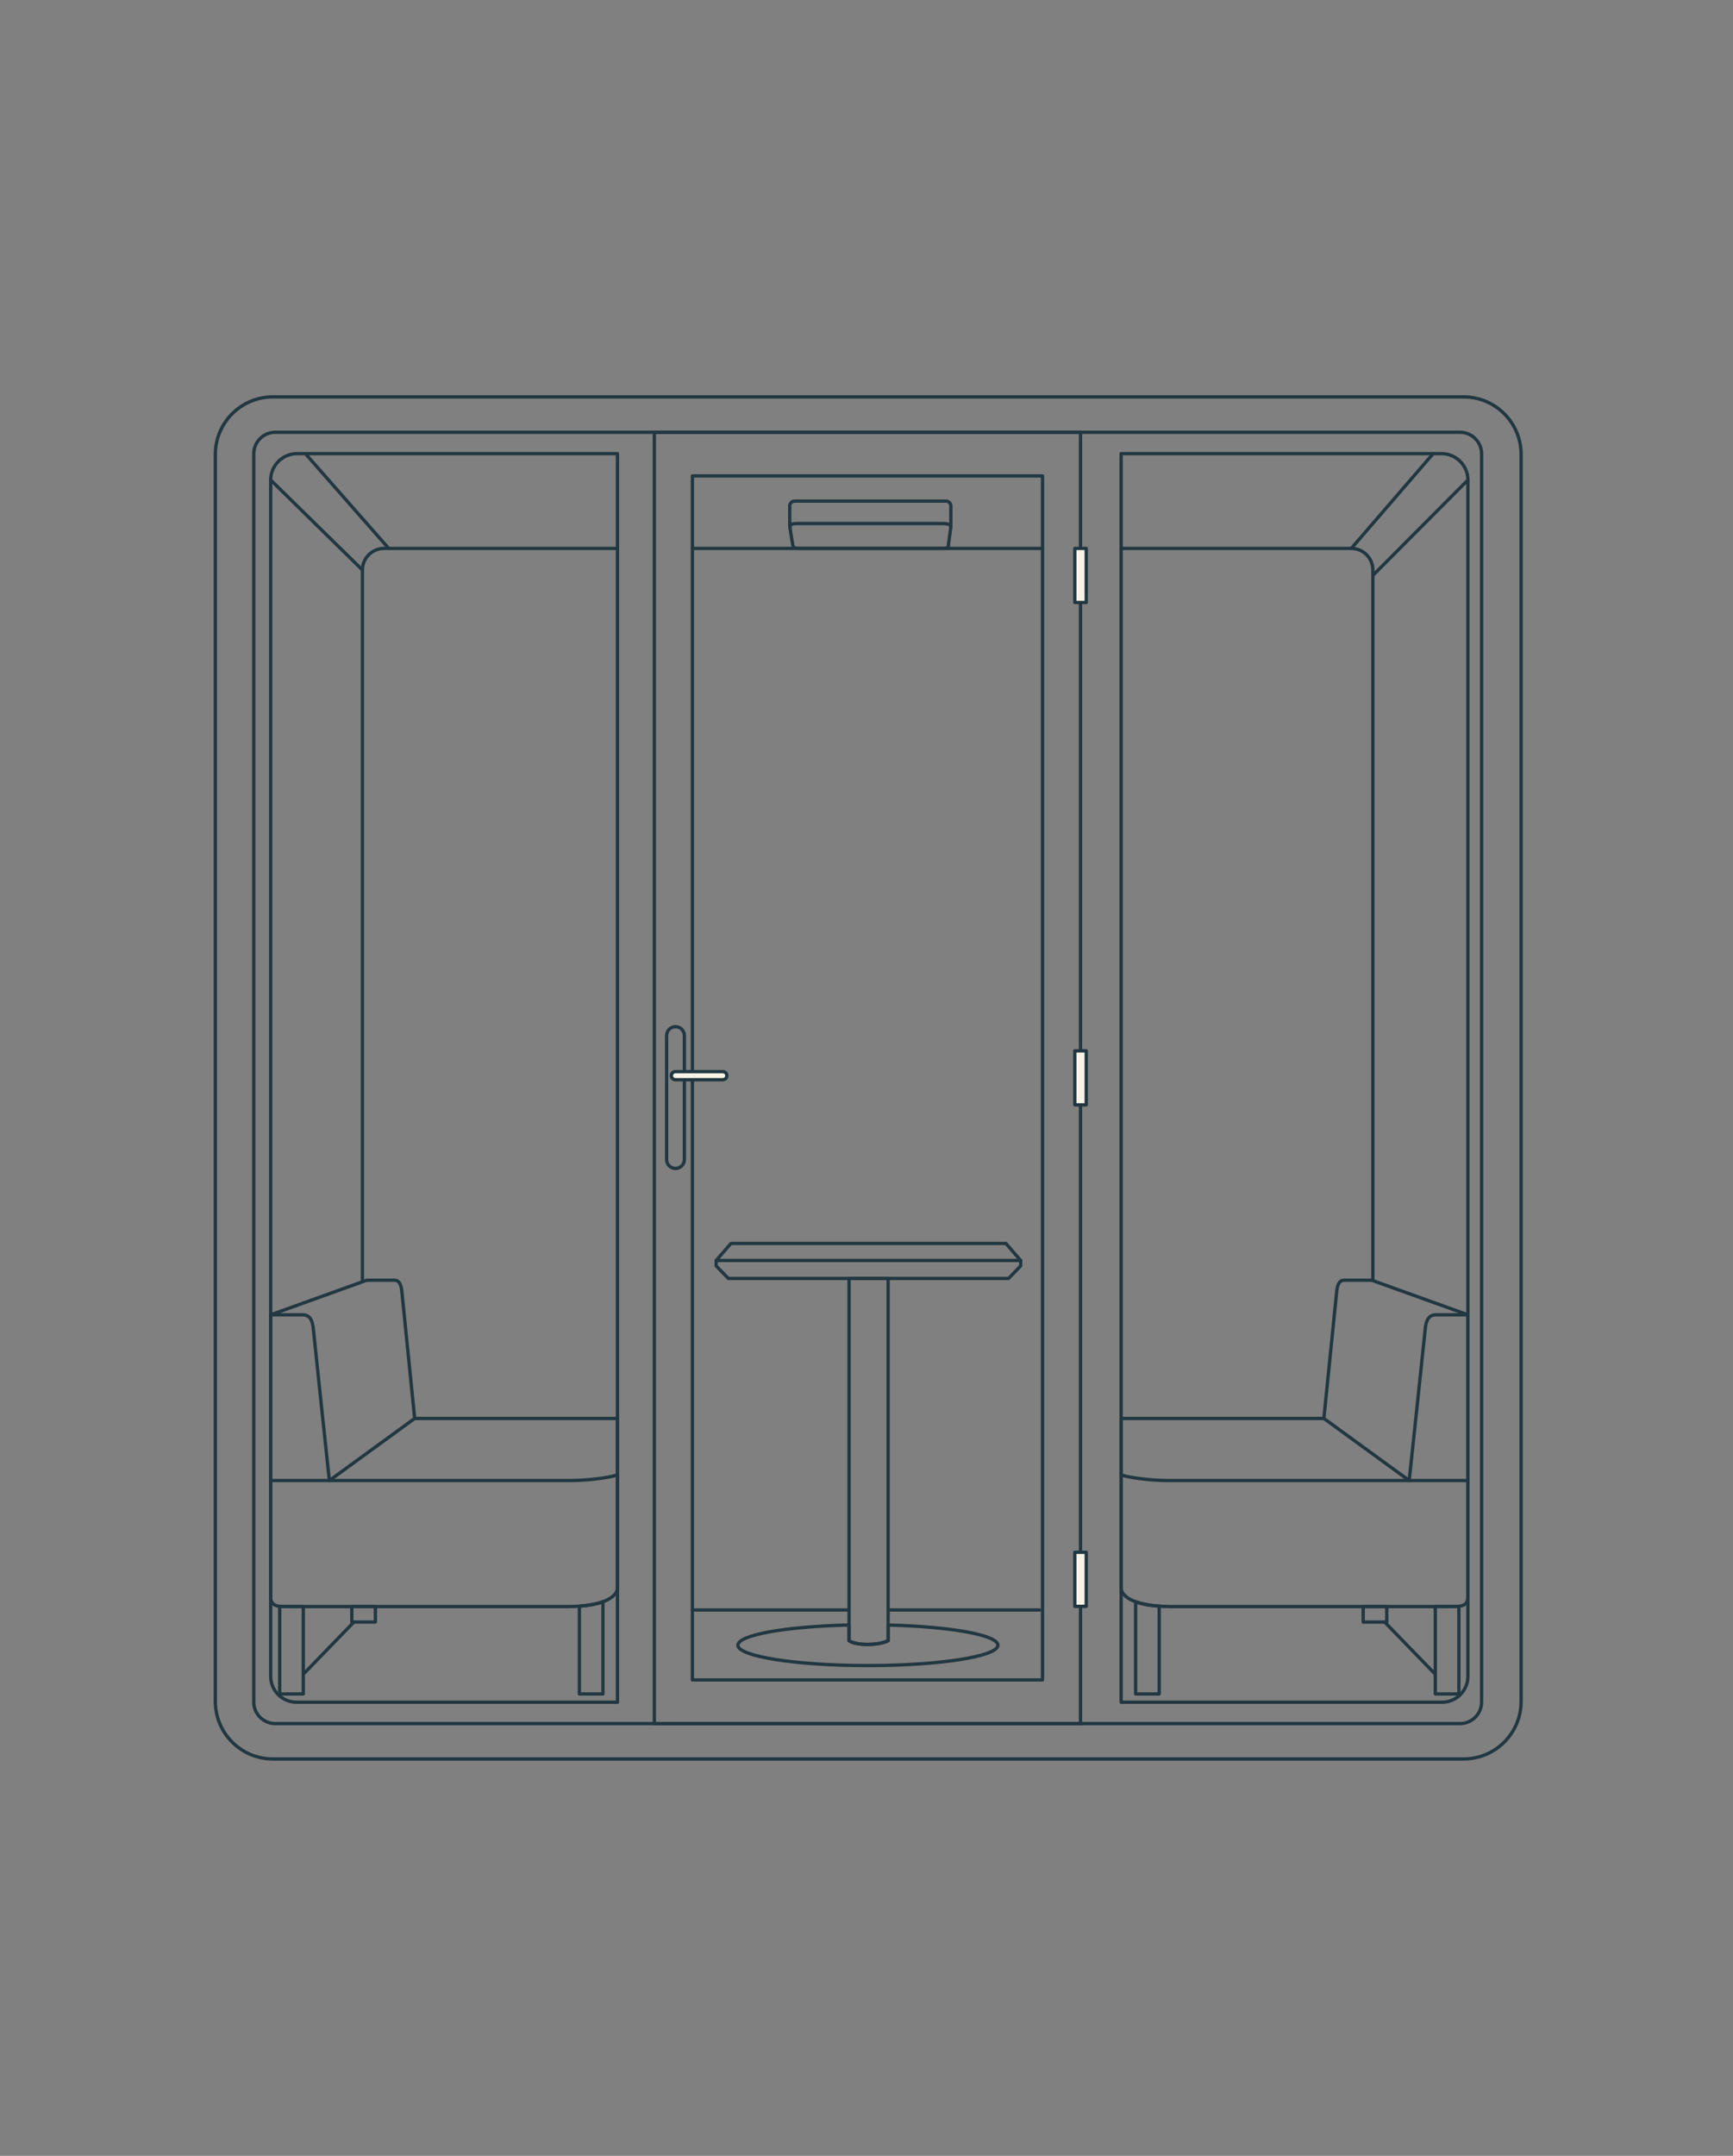 <svg width="193" height="240" viewBox="0 0 193 240" fill="none" xmlns="http://www.w3.org/2000/svg">
<rect x="0" y="0" width="193" height="240" fill="#808080" stroke="none"/>
<g clip-path="url(#clip0_4347_5202)">
<g clip-path="url(#clip1_4347_5202)">
<path fill-rule="evenodd" clip-rule="evenodd" d="M30.388 44.368C26.951 44.368 24.165 47.154 24.165 50.591V189.409C24.165 192.846 26.951 195.632 30.388 195.632H162.995C166.432 195.632 169.218 192.846 169.218 189.409V50.591C169.218 47.154 166.432 44.368 162.995 44.368H30.388ZM23.797 50.591C23.797 46.951 26.748 44 30.388 44H162.995C166.635 44 169.586 46.951 169.586 50.591V189.409C169.586 193.049 166.635 196 162.995 196H30.388C26.748 196 23.797 193.049 23.797 189.409V50.591Z" fill="#213741"/>
<path fill-rule="evenodd" clip-rule="evenodd" d="M30.664 48.305C29.437 48.305 28.442 49.3 28.442 50.527V189.473C28.442 190.7 29.437 191.695 30.664 191.695H162.595C163.822 191.695 164.817 190.7 164.817 189.473V50.527C164.817 49.3 163.822 48.305 162.595 48.305H30.664ZM28.074 50.527C28.074 49.097 29.234 47.938 30.664 47.938H162.595C164.026 47.938 165.185 49.097 165.185 50.527V189.473C165.185 190.903 164.026 192.062 162.595 192.062H30.664C29.234 192.062 28.074 190.903 28.074 189.473V50.527Z" fill="#213741"/>
<path fill-rule="evenodd" clip-rule="evenodd" d="M124.672 61.052C124.672 60.951 124.754 60.868 124.856 60.868H150.489C151.919 60.868 153.079 62.028 153.079 63.458V142.519C153.079 142.62 152.996 142.703 152.895 142.703C152.793 142.703 152.711 142.62 152.711 142.519V63.458C152.711 62.231 151.715 61.236 150.489 61.236H124.856C124.754 61.236 124.672 61.154 124.672 61.052Z" fill="#213741"/>
<path fill-rule="evenodd" clip-rule="evenodd" d="M76.926 61.052C76.926 60.951 77.008 60.868 77.11 60.868H116.102C116.204 60.868 116.286 60.951 116.286 61.052C116.286 61.154 116.204 61.236 116.102 61.236H77.11C77.008 61.236 76.926 61.154 76.926 61.052Z" fill="#213741"/>
<path fill-rule="evenodd" clip-rule="evenodd" d="M42.769 61.236C41.543 61.236 40.547 62.231 40.547 63.458V142.519C40.547 142.62 40.465 142.703 40.364 142.703C40.262 142.703 40.18 142.62 40.18 142.519V63.458C40.18 62.028 41.34 60.868 42.769 60.868H68.763C68.865 60.868 68.947 60.951 68.947 61.052C68.947 61.154 68.865 61.236 68.763 61.236H42.769Z" fill="#213741"/>
<path fill-rule="evenodd" clip-rule="evenodd" d="M72.688 48.121C72.688 48.02 72.77 47.938 72.871 47.938H120.333C120.435 47.938 120.517 48.02 120.517 48.121V191.879C120.517 191.98 120.435 192.062 120.333 192.062H72.871C72.77 192.062 72.688 191.98 72.688 191.879V48.121ZM73.055 48.305V191.695H120.149V48.305H73.055Z" fill="#213741"/>
<path fill-rule="evenodd" clip-rule="evenodd" d="M76.926 52.984C76.926 52.882 77.008 52.8 77.11 52.8H116.102C116.204 52.8 116.286 52.882 116.286 52.984V187.016C116.286 187.118 116.204 187.2 116.102 187.2H77.11C77.008 187.2 76.926 187.118 76.926 187.016V52.984ZM77.294 53.168V186.832H115.918V53.168H77.294Z" fill="#213741"/>
<path fill-rule="evenodd" clip-rule="evenodd" d="M124.672 50.503C124.672 50.401 124.754 50.319 124.856 50.319H160.544C162.264 50.319 163.661 51.717 163.661 53.436V186.624C163.661 188.311 162.291 189.681 160.604 189.681H124.858C124.756 189.681 124.674 189.598 124.674 189.497V50.529C124.673 50.521 124.672 50.512 124.672 50.503ZM125.042 50.687V189.313H160.604C162.088 189.313 163.293 188.108 163.293 186.624V53.436C163.293 51.92 162.06 50.687 160.544 50.687H125.042Z" fill="#213741"/>
<path fill-rule="evenodd" clip-rule="evenodd" d="M68.949 189.497C68.949 189.599 68.867 189.681 68.765 189.681H33.019C31.332 189.681 29.962 188.311 29.962 186.624L29.962 53.437C29.962 51.717 31.359 50.319 33.079 50.319H68.765C68.867 50.319 68.949 50.402 68.949 50.503L68.949 189.497ZM68.581 189.313L68.581 50.687H33.079C31.562 50.687 30.33 51.92 30.33 53.437L30.33 186.624C30.33 188.108 31.535 189.313 33.019 189.313H68.581Z" fill="#213741"/>
<path fill-rule="evenodd" clip-rule="evenodd" d="M75.228 114.48C74.783 114.48 74.422 114.841 74.422 115.285V129.088C74.422 129.533 74.783 129.893 75.228 129.893C75.673 129.893 76.034 129.533 76.034 129.088V115.285C76.034 114.841 75.673 114.48 75.228 114.48ZM74.055 115.285C74.055 114.637 74.58 114.112 75.228 114.112C75.876 114.112 76.401 114.637 76.401 115.285V129.088C76.401 129.736 75.876 130.261 75.228 130.261C74.58 130.261 74.055 129.736 74.055 129.088V115.285Z" fill="#213741"/>
<path d="M80.504 119.298H75.22C74.971 119.298 74.769 119.5 74.769 119.749C74.769 119.998 74.971 120.2 75.22 120.2H80.504C80.753 120.2 80.954 119.998 80.954 119.749C80.954 119.5 80.753 119.298 80.504 119.298Z" fill="#F7F4E7"/>
<path fill-rule="evenodd" clip-rule="evenodd" d="M75.216 119.482C75.069 119.482 74.95 119.602 74.95 119.749C74.95 119.896 75.069 120.016 75.216 120.016H80.5C80.647 120.016 80.767 119.896 80.767 119.749C80.767 119.602 80.647 119.482 80.5 119.482H75.216ZM74.582 119.749C74.582 119.399 74.866 119.114 75.216 119.114H80.5C80.851 119.114 81.135 119.399 81.135 119.749C81.135 120.099 80.851 120.383 80.5 120.383H75.216C74.866 120.383 74.582 120.099 74.582 119.749Z" fill="#213741"/>
<path fill-rule="evenodd" clip-rule="evenodd" d="M94.375 142.324C94.375 142.222 94.457 142.14 94.559 142.14H98.912C99.014 142.14 99.096 142.222 99.096 142.324V182.643C99.096 182.707 99.062 182.766 99.008 182.8L98.912 182.643C99.008 182.8 99.008 182.8 99.007 182.8L99.007 182.8L99.007 182.8L99.006 182.801L99.003 182.802C99.001 182.804 98.998 182.805 98.994 182.807C98.992 182.809 98.989 182.811 98.985 182.813C98.979 182.816 98.972 182.82 98.964 182.824C98.938 182.837 98.901 182.856 98.852 182.877C98.754 182.92 98.609 182.976 98.413 183.031C98.021 183.142 97.428 183.249 96.606 183.249C95.785 183.249 95.252 183.142 94.919 183.028C94.752 182.971 94.635 182.913 94.558 182.866C94.519 182.843 94.49 182.822 94.469 182.807C94.459 182.799 94.45 182.792 94.444 182.786C94.441 182.784 94.438 182.781 94.436 182.779L94.433 182.777L94.432 182.776L94.431 182.775L94.431 182.775C94.431 182.775 94.431 182.775 94.559 182.643L94.431 182.775C94.395 182.74 94.375 182.692 94.375 182.643V142.324ZM94.743 182.549C94.744 182.549 94.746 182.55 94.747 182.551C94.801 182.584 94.894 182.631 95.037 182.68C95.325 182.778 95.816 182.882 96.606 182.882C97.395 182.882 97.955 182.778 98.313 182.677C98.493 182.627 98.622 182.577 98.704 182.54C98.713 182.537 98.721 182.533 98.728 182.53V142.508H94.743V182.549Z" fill="#213741"/>
<path d="M120.972 116.983H119.699V123.001H120.972V116.983Z" fill="#F7F4E7"/>
<path fill-rule="evenodd" clip-rule="evenodd" d="M119.516 116.983C119.516 116.881 119.598 116.799 119.7 116.799H120.972C121.074 116.799 121.156 116.881 121.156 116.983V123C121.156 123.102 121.074 123.184 120.972 123.184H119.7C119.598 123.184 119.516 123.102 119.516 123V116.983ZM119.883 117.167V122.817H120.788V117.167H119.883Z" fill="#213741"/>
<path d="M120.972 172.807H119.699V178.825H120.972V172.807Z" fill="#F7F4E7"/>
<path fill-rule="evenodd" clip-rule="evenodd" d="M119.516 172.807C119.516 172.705 119.598 172.623 119.7 172.623H120.972C121.074 172.623 121.156 172.705 121.156 172.807V178.825C121.156 178.926 121.074 179.009 120.972 179.009H119.7C119.598 179.009 119.516 178.926 119.516 178.825V172.807ZM119.883 172.991V178.641H120.788V172.991H119.883Z" fill="#213741"/>
<path d="M120.972 61.052H119.699V67.07H120.972V61.052Z" fill="#F7F4E7"/>
<path fill-rule="evenodd" clip-rule="evenodd" d="M119.516 61.052C119.516 60.951 119.598 60.868 119.7 60.868H120.972C121.074 60.868 121.156 60.951 121.156 61.052V67.07C121.156 67.171 121.074 67.254 120.972 67.254H119.7C119.598 67.254 119.516 67.171 119.516 67.07V61.052ZM119.883 61.236V66.886H120.788V61.236H119.883Z" fill="#213741"/>
<path fill-rule="evenodd" clip-rule="evenodd" d="M94.686 180.771C94.721 180.806 94.741 180.853 94.741 180.903V182.549C94.742 182.549 94.743 182.55 94.745 182.551C94.799 182.584 94.892 182.631 95.036 182.68C95.323 182.778 95.814 182.882 96.604 182.882C97.393 182.882 97.953 182.778 98.311 182.677C98.49 182.627 98.62 182.577 98.702 182.54C98.711 182.537 98.719 182.533 98.726 182.53V180.933C98.725 180.923 98.724 180.914 98.724 180.904C98.726 180.804 98.808 180.723 98.908 180.723H98.91C98.913 180.723 98.916 180.723 98.919 180.723C102.385 180.808 105.45 181.085 107.652 181.485C108.752 181.685 109.646 181.917 110.268 182.174C110.579 182.302 110.833 182.441 111.012 182.593C111.19 182.744 111.319 182.929 111.319 183.148C111.319 183.39 111.162 183.591 110.952 183.751C110.738 183.915 110.434 184.065 110.061 184.204C109.311 184.482 108.237 184.728 106.922 184.934C104.29 185.347 100.66 185.602 96.655 185.602C92.651 185.602 89.021 185.348 86.389 184.935C85.074 184.729 84 184.482 83.25 184.205C82.876 184.066 82.572 183.916 82.358 183.752C82.148 183.591 81.992 183.39 81.992 183.148C81.992 182.928 82.123 182.741 82.302 182.59C82.484 182.437 82.741 182.297 83.056 182.168C83.688 181.909 84.594 181.676 85.709 181.476C87.941 181.075 91.046 180.799 94.553 180.719C94.602 180.718 94.65 180.737 94.686 180.771ZM99.094 181.095V182.643C99.094 182.707 99.061 182.766 99.006 182.8L98.91 182.643C99.006 182.8 99.006 182.8 99.005 182.8L99.005 182.8L99.005 182.8L99.004 182.801L99.001 182.802C98.999 182.804 98.996 182.805 98.992 182.807C98.985 182.812 98.975 182.817 98.962 182.824C98.936 182.837 98.899 182.856 98.85 182.877C98.752 182.92 98.607 182.976 98.411 183.031C98.019 183.142 97.426 183.25 96.604 183.25C95.783 183.25 95.25 183.142 94.917 183.028C94.75 182.971 94.633 182.913 94.555 182.866C94.517 182.843 94.487 182.823 94.467 182.807C94.457 182.799 94.448 182.792 94.442 182.787C94.439 182.784 94.436 182.781 94.434 182.779L94.431 182.777L94.43 182.776L94.429 182.775L94.429 182.775C94.429 182.775 94.429 182.775 94.557 182.643L94.429 182.775C94.393 182.74 94.373 182.692 94.373 182.643V181.091C90.956 181.177 87.941 181.449 85.773 181.838C84.668 182.037 83.792 182.264 83.196 182.508C82.897 182.631 82.679 182.753 82.539 182.871C82.398 182.99 82.36 183.083 82.36 183.148C82.36 183.22 82.406 183.325 82.582 183.46C82.754 183.592 83.019 183.727 83.378 183.86C84.094 184.125 85.14 184.367 86.445 184.572C89.054 184.98 92.664 185.234 96.655 185.234C100.647 185.234 104.257 184.98 106.865 184.571C108.171 184.366 109.217 184.124 109.933 183.859C110.292 183.726 110.557 183.591 110.729 183.459C110.904 183.325 110.951 183.22 110.951 183.148C110.951 183.084 110.914 182.992 110.774 182.874C110.637 182.757 110.422 182.636 110.128 182.514C109.541 182.271 108.677 182.045 107.586 181.847C105.448 181.459 102.473 181.185 99.094 181.095Z" fill="#213741"/>
<path fill-rule="evenodd" clip-rule="evenodd" d="M81.263 138.306C81.298 138.266 81.349 138.243 81.402 138.243H112.025C112.078 138.243 112.129 138.266 112.164 138.306L113.808 140.201C113.837 140.234 113.853 140.277 113.853 140.321V140.924C113.853 140.972 113.835 141.018 113.802 141.052L112.45 142.452C112.415 142.488 112.368 142.508 112.318 142.508H96.735C96.728 142.508 96.721 142.507 96.714 142.507C96.707 142.507 96.7 142.508 96.693 142.508H81.112C81.062 142.508 81.014 142.488 80.98 142.452L79.626 141.052C79.593 141.018 79.574 140.972 79.574 140.924V140.321C79.574 140.277 79.59 140.234 79.619 140.201L81.263 138.306ZM96.714 142.141C96.721 142.14 96.728 142.14 96.735 142.14H112.24L113.485 140.85V140.39L111.941 138.611H81.486L79.942 140.39V140.85L81.19 142.14H96.693C96.7 142.14 96.707 142.14 96.714 142.141Z" fill="#213741"/>
<path fill-rule="evenodd" clip-rule="evenodd" d="M39.535 180.442C39.608 180.512 39.61 180.629 39.539 180.702L33.91 186.51C33.839 186.582 33.723 186.584 33.65 186.514C33.577 186.443 33.575 186.326 33.646 186.254L39.275 180.446C39.346 180.373 39.462 180.371 39.535 180.442Z" fill="#213741"/>
<path fill-rule="evenodd" clip-rule="evenodd" d="M44.307 142.886C44.202 142.748 44.074 142.697 43.907 142.701C43.687 142.706 42.922 142.706 42.215 142.704C41.861 142.704 41.521 142.703 41.269 142.702C41.143 142.702 41.039 142.702 40.967 142.701L40.886 142.701L30.329 146.499V177.74C30.329 177.965 30.364 178.126 30.421 178.243C30.476 178.356 30.556 178.438 30.666 178.499C30.902 178.63 31.27 178.668 31.806 178.668H63.12C65.501 178.668 66.877 178.312 67.651 177.893C68.422 177.477 68.582 177.009 68.582 176.767V158.094H46.182C46.087 158.094 46.008 158.023 45.999 157.929L46.182 157.91C45.999 157.929 45.999 157.929 45.999 157.929L45.999 157.928L45.789 155.851C45.663 154.599 45.493 152.919 45.32 151.209C44.974 147.789 44.617 144.251 44.568 143.773C44.521 143.308 44.422 143.037 44.307 142.886ZM46.348 157.726L46.155 155.814C46.028 154.562 45.859 152.882 45.686 151.172C45.34 147.753 44.983 144.213 44.934 143.736C44.884 143.247 44.776 142.895 44.6 142.663C44.413 142.419 44.166 142.328 43.899 142.333C43.685 142.338 42.926 142.338 42.216 142.337C41.862 142.336 41.522 142.335 41.27 142.334C41.144 142.334 41.04 142.334 40.968 142.334L40.855 142.333C40.855 142.333 40.855 142.333 40.854 142.517L40.855 142.333C40.833 142.333 40.812 142.337 40.792 142.344L30.083 146.197C30.01 146.223 29.961 146.292 29.961 146.37V177.74C29.961 178 30.001 178.221 30.09 178.403C30.18 178.589 30.316 178.725 30.488 178.821C30.818 179.004 31.279 179.036 31.806 179.036H63.12C65.528 179.036 66.975 178.677 67.826 178.217C68.682 177.754 68.95 177.179 68.95 176.767V157.91C68.95 157.809 68.868 157.726 68.766 157.726H46.348Z" fill="#213741"/>
<path fill-rule="evenodd" clip-rule="evenodd" d="M29.961 146.37C29.961 146.268 30.043 146.186 30.145 146.186H33.696C34.093 146.186 34.426 146.313 34.667 146.621C34.898 146.917 35.027 147.357 35.08 147.944C35.133 148.517 35.578 152.729 36.011 156.802C36.228 158.837 36.441 160.837 36.6 162.328C36.679 163.073 36.745 163.691 36.791 164.123L36.864 164.8C36.864 164.8 36.864 164.8 36.681 164.82C36.498 164.839 36.498 164.839 36.498 164.839L36.426 164.162C36.38 163.73 36.314 163.112 36.234 162.367C36.075 160.876 35.862 158.876 35.645 156.841C35.213 152.771 34.767 148.554 34.714 147.977C34.663 147.415 34.544 147.06 34.377 146.848C34.221 146.648 34.006 146.554 33.696 146.554H30.145C30.043 146.554 29.961 146.472 29.961 146.37ZM36.701 165.003C36.6 165.013 36.509 164.94 36.498 164.839L36.681 164.82L36.864 164.8C36.875 164.901 36.802 164.992 36.701 165.003Z" fill="#213741"/>
<path fill-rule="evenodd" clip-rule="evenodd" d="M68.922 164.068C68.976 164.154 68.95 164.267 68.864 164.321C68.792 164.366 68.687 164.405 68.57 164.44C68.449 164.477 68.299 164.515 68.127 164.552C67.783 164.626 67.341 164.701 66.846 164.768C65.856 164.901 64.642 165.004 63.545 165.004H30.145C30.043 165.004 29.961 164.921 29.961 164.82C29.961 164.718 30.043 164.636 30.145 164.636H63.545C64.622 164.636 65.819 164.535 66.797 164.403C67.286 164.337 67.717 164.264 68.049 164.192C68.216 164.156 68.355 164.121 68.463 164.089C68.576 164.054 68.641 164.026 68.669 164.009C68.755 163.955 68.868 163.982 68.922 164.068Z" fill="#213741"/>
<path fill-rule="evenodd" clip-rule="evenodd" d="M46.328 157.802C46.388 157.884 46.369 157.999 46.287 158.059L36.788 164.969C36.706 165.028 36.591 165.01 36.531 164.928C36.471 164.846 36.49 164.731 36.572 164.671L46.071 157.762C46.153 157.702 46.268 157.72 46.328 157.802Z" fill="#213741"/>
<path fill-rule="evenodd" clip-rule="evenodd" d="M30.965 178.85C30.965 178.749 31.047 178.666 31.149 178.666H33.775C33.877 178.666 33.959 178.749 33.959 178.85V188.579C33.959 188.681 33.877 188.763 33.775 188.763H31.149C31.047 188.763 30.965 188.681 30.965 188.579V178.85ZM31.333 179.034V188.395H33.591V179.034H31.333Z" fill="#213741"/>
<path fill-rule="evenodd" clip-rule="evenodd" d="M38.996 178.85C38.996 178.749 39.078 178.666 39.18 178.666H41.806C41.908 178.666 41.99 178.749 41.99 178.85V180.574C41.99 180.675 41.908 180.758 41.806 180.758H39.18C39.078 180.758 38.996 180.675 38.996 180.574V178.85ZM39.364 179.034V180.39H41.622V179.034H39.364Z" fill="#213741"/>
<path fill-rule="evenodd" clip-rule="evenodd" d="M67.255 178.163C67.305 178.197 67.334 178.253 67.334 178.313V188.579C67.334 188.681 67.252 188.763 67.15 188.763H64.524C64.422 188.763 64.34 188.681 64.34 188.579V178.803C64.34 178.706 64.415 178.626 64.511 178.619C65.65 178.539 66.484 178.361 67.087 178.141C67.143 178.12 67.206 178.128 67.255 178.163ZM64.708 178.973V188.395H66.966V178.57C66.386 178.754 65.647 178.897 64.708 178.973Z" fill="#213741"/>
<path fill-rule="evenodd" clip-rule="evenodd" d="M154.083 180.442C154.156 180.371 154.273 180.373 154.343 180.446L159.975 186.253C160.045 186.326 160.044 186.443 159.971 186.514C159.898 186.584 159.781 186.582 159.711 186.51L154.079 180.702C154.009 180.629 154.01 180.512 154.083 180.442Z" fill="#213741"/>
<path fill-rule="evenodd" clip-rule="evenodd" d="M149.018 142.663C149.204 142.419 149.452 142.328 149.719 142.333C149.933 142.338 150.692 142.338 151.402 142.337C151.756 142.336 152.096 142.335 152.348 142.334C152.474 142.334 152.578 142.334 152.65 142.334L152.763 142.333C152.763 142.333 152.763 142.333 152.764 142.517L152.763 142.333C152.785 142.333 152.806 142.337 152.826 142.344L163.535 146.197C163.608 146.223 163.657 146.292 163.657 146.37V146.372H163.473C163.657 146.372 163.657 146.372 163.657 146.372V177.74C163.657 178 163.617 178.221 163.528 178.403C163.438 178.589 163.302 178.725 163.13 178.821C162.8 179.004 162.338 179.036 161.812 179.036H130.498C128.089 179.036 126.643 178.677 125.792 178.217C124.936 177.754 124.668 177.179 124.668 176.767V157.911C124.668 157.91 124.668 157.91 124.852 157.91H124.668C124.668 157.809 124.75 157.726 124.852 157.726H147.27L147.463 155.814C147.589 154.562 147.759 152.882 147.932 151.172C148.277 147.753 148.635 144.213 148.684 143.736C148.734 143.247 148.842 142.895 149.018 142.663ZM147.436 157.91L147.619 157.929C147.61 158.023 147.53 158.094 147.436 158.094H125.036V176.767C125.036 177.009 125.196 177.477 125.966 177.893C126.741 178.312 128.117 178.668 130.498 178.668H161.812C162.347 178.668 162.716 178.63 162.951 178.499C163.062 178.438 163.142 178.356 163.197 178.243C163.254 178.126 163.289 177.965 163.289 177.74V146.499L152.732 142.701L152.651 142.701C152.579 142.702 152.475 142.702 152.349 142.702C152.097 142.703 151.757 142.704 151.402 142.704C150.696 142.706 149.931 142.706 149.711 142.701C149.544 142.697 149.416 142.748 149.311 142.886C149.196 143.037 149.097 143.308 149.05 143.773C149.001 144.251 148.643 147.789 148.298 151.209C148.125 152.919 147.955 154.599 147.829 155.851L147.619 157.928L147.619 157.929C147.619 157.929 147.619 157.929 147.436 157.91Z" fill="#213741"/>
<path fill-rule="evenodd" clip-rule="evenodd" d="M158.952 146.621C159.193 146.313 159.526 146.186 159.923 146.186H163.474C163.474 146.186 163.474 146.186 163.474 146.37C163.474 146.554 163.474 146.554 163.474 146.554H159.923C159.613 146.554 159.398 146.648 159.242 146.848C159.075 147.06 158.956 147.415 158.905 147.977L158.905 147.978C158.851 148.554 158.405 152.771 157.973 156.841C157.756 158.876 157.543 160.876 157.384 162.367C157.305 163.112 157.239 163.73 157.193 164.162L157.121 164.839C157.121 164.839 157.121 164.839 156.938 164.82C156.755 164.8 156.755 164.8 156.755 164.8L156.827 164.123C156.873 163.691 156.939 163.073 157.019 162.328C157.178 160.837 157.391 158.837 157.607 156.802C158.04 152.73 158.485 148.517 158.539 147.944C158.592 147.357 158.72 146.917 158.952 146.621ZM156.938 164.82L156.755 164.8C156.744 164.901 156.817 164.992 156.918 165.003C157.019 165.013 157.11 164.94 157.121 164.839L156.938 164.82ZM163.658 146.37C163.658 146.472 163.576 146.554 163.474 146.554L163.474 146.37L163.474 146.186C163.576 146.186 163.658 146.268 163.658 146.37Z" fill="#213741"/>
<path fill-rule="evenodd" clip-rule="evenodd" d="M124.696 164.068C124.75 163.982 124.863 163.955 124.949 164.009C124.977 164.026 125.042 164.054 125.155 164.089C125.263 164.121 125.402 164.156 125.568 164.192C125.901 164.264 126.332 164.337 126.821 164.403C127.799 164.535 128.996 164.636 130.073 164.636H163.473C163.473 164.636 163.473 164.636 163.473 164.82C163.473 165.004 163.473 165.004 163.473 165.004H130.073C128.976 165.004 127.762 164.901 126.772 164.768C126.277 164.701 125.835 164.626 125.491 164.552C125.319 164.515 125.169 164.477 125.048 164.44C124.931 164.405 124.826 164.366 124.754 164.321C124.668 164.267 124.642 164.154 124.696 164.068ZM163.657 164.82C163.657 164.921 163.575 165.004 163.473 165.004V164.82V164.636C163.575 164.636 163.657 164.718 163.657 164.82Z" fill="#213741"/>
<path fill-rule="evenodd" clip-rule="evenodd" d="M147.293 157.802C147.353 157.72 147.468 157.702 147.55 157.762L157.047 164.671C157.129 164.731 157.147 164.846 157.088 164.928C157.028 165.01 156.913 165.028 156.831 164.969L147.334 158.059C147.251 157.999 147.233 157.884 147.293 157.802Z" fill="#213741"/>
<path fill-rule="evenodd" clip-rule="evenodd" d="M162.656 188.579C162.656 188.681 162.574 188.763 162.472 188.763H159.846C159.745 188.763 159.662 188.681 159.662 188.579V178.85C159.662 178.749 159.745 178.666 159.846 178.666H162.472C162.574 178.666 162.656 178.749 162.656 178.85V188.579ZM162.288 188.395V179.034H160.03V188.395H162.288Z" fill="#213741"/>
<path fill-rule="evenodd" clip-rule="evenodd" d="M154.625 180.575C154.625 180.677 154.543 180.759 154.441 180.759H151.815C151.713 180.759 151.631 180.677 151.631 180.575V178.852C151.631 178.751 151.713 178.668 151.815 178.668H154.441C154.543 178.668 154.625 178.751 154.625 178.852V180.575ZM154.257 180.392V179.036H151.999V180.392H154.257Z" fill="#213741"/>
<path fill-rule="evenodd" clip-rule="evenodd" d="M126.368 178.163C126.417 178.128 126.48 178.12 126.536 178.141C127.139 178.361 127.973 178.539 129.112 178.619C129.208 178.626 129.283 178.706 129.283 178.803V188.579C129.283 188.681 129.201 188.763 129.099 188.763H126.473C126.371 188.763 126.289 188.681 126.289 188.579V178.313C126.289 178.253 126.318 178.197 126.368 178.163ZM126.657 178.57V188.395H128.915V178.973C127.976 178.897 127.237 178.754 126.657 178.57Z" fill="#213741"/>
<path fill-rule="evenodd" clip-rule="evenodd" d="M33.891 50.365C33.967 50.298 34.083 50.305 34.15 50.382L43.428 60.931C43.495 61.007 43.488 61.123 43.412 61.19C43.336 61.257 43.219 61.25 43.152 61.174L33.874 50.624C33.807 50.548 33.814 50.432 33.891 50.365Z" fill="#213741"/>
<path fill-rule="evenodd" clip-rule="evenodd" d="M30.014 53.306C30.085 53.233 30.201 53.232 30.274 53.303L40.495 63.326C40.568 63.398 40.569 63.514 40.498 63.587C40.427 63.659 40.31 63.66 40.238 63.589L30.016 53.566C29.944 53.495 29.942 53.378 30.014 53.306Z" fill="#213741"/>
<path fill-rule="evenodd" clip-rule="evenodd" d="M159.725 50.364C159.802 50.43 159.811 50.547 159.744 50.623L150.628 61.172C150.561 61.249 150.445 61.258 150.368 61.191C150.291 61.125 150.283 61.009 150.349 60.932L159.466 50.383C159.532 50.306 159.648 50.297 159.725 50.364Z" fill="#213741"/>
<path fill-rule="evenodd" clip-rule="evenodd" d="M163.603 53.304C163.675 53.376 163.675 53.492 163.603 53.564L153.021 64.191C152.95 64.263 152.833 64.263 152.761 64.191C152.689 64.12 152.689 64.003 152.761 63.931L163.343 53.305C163.414 53.233 163.531 53.233 163.603 53.304Z" fill="#213741"/>
<path fill-rule="evenodd" clip-rule="evenodd" d="M88.503 55.965C88.299 55.965 88.133 56.131 88.133 56.335V58.417C88.133 58.468 88.151 58.626 88.183 58.853C88.213 59.074 88.254 59.346 88.297 59.614C88.34 59.882 88.384 60.146 88.419 60.351C88.437 60.453 88.453 60.541 88.465 60.606C88.472 60.639 88.477 60.665 88.481 60.685C88.486 60.706 88.488 60.715 88.488 60.716C88.497 60.747 88.507 60.77 88.559 60.797C88.628 60.831 88.771 60.868 89.064 60.868H104.873C105.074 60.868 105.229 60.863 105.335 60.829C105.383 60.814 105.407 60.796 105.418 60.783C105.428 60.773 105.44 60.753 105.441 60.708C105.447 60.567 105.495 60.228 105.547 59.855C105.558 59.772 105.57 59.687 105.582 59.602C105.648 59.123 105.71 58.644 105.71 58.417V56.335C105.71 56.131 105.544 55.965 105.34 55.965H88.503ZM88.499 55.597H105.34C105.747 55.597 106.078 55.928 106.078 56.335V58.417C106.078 58.675 106.011 59.185 105.946 59.653C105.934 59.743 105.921 59.832 105.909 59.918C105.857 60.29 105.814 60.602 105.809 60.723C105.804 60.839 105.768 60.942 105.696 61.025C105.626 61.105 105.535 61.151 105.446 61.18C105.276 61.234 105.061 61.236 104.873 61.236H89.064C88.752 61.236 88.54 61.199 88.394 61.125C88.231 61.043 88.167 60.925 88.136 60.822C88.127 60.794 88.116 60.737 88.104 60.675C88.091 60.607 88.075 60.517 88.057 60.414C88.021 60.207 87.977 59.942 87.934 59.672C87.891 59.403 87.849 59.128 87.818 58.904C87.788 58.687 87.766 58.499 87.766 58.417V56.335C87.766 55.931 88.092 55.601 88.496 55.597C88.497 55.597 88.498 55.597 88.499 55.597Z" fill="#213741"/>
<path fill-rule="evenodd" clip-rule="evenodd" d="M88.221 58.55C88.191 58.573 88.157 58.617 88.181 58.837C88.192 58.937 88.118 59.028 88.017 59.039C87.917 59.05 87.826 58.977 87.815 58.876C87.791 58.654 87.794 58.41 88 58.256C88.093 58.186 88.21 58.149 88.34 58.127C88.471 58.105 88.632 58.097 88.823 58.097H104.929C105.227 58.097 105.514 58.12 105.725 58.203C105.832 58.245 105.935 58.309 106.005 58.409C106.078 58.514 106.099 58.639 106.077 58.769C106.06 58.869 105.966 58.937 105.866 58.92C105.765 58.903 105.698 58.808 105.715 58.708C105.723 58.657 105.713 58.634 105.703 58.619C105.689 58.599 105.658 58.572 105.59 58.545C105.449 58.489 105.222 58.465 104.929 58.465H88.823C88.639 58.465 88.502 58.473 88.401 58.49C88.298 58.507 88.247 58.531 88.221 58.55Z" fill="#213741"/>
<path fill-rule="evenodd" clip-rule="evenodd" d="M79.574 140.321C79.574 140.22 79.657 140.137 79.758 140.137H113.669C113.771 140.137 113.853 140.22 113.853 140.321C113.853 140.423 113.771 140.505 113.669 140.505H79.758C79.657 140.505 79.574 140.423 79.574 140.321Z" fill="#213741"/>
<path fill-rule="evenodd" clip-rule="evenodd" d="M76.926 179.231C76.926 179.129 77.008 179.047 77.11 179.047H94.559C94.661 179.047 94.743 179.129 94.743 179.231C94.743 179.333 94.661 179.415 94.559 179.415H77.11C77.008 179.415 76.926 179.333 76.926 179.231Z" fill="#213741"/>
<path fill-rule="evenodd" clip-rule="evenodd" d="M98.727 179.231C98.727 179.129 98.809 179.047 98.91 179.047H115.779C115.88 179.047 115.963 179.129 115.963 179.231C115.963 179.333 115.88 179.415 115.779 179.415H98.91C98.809 179.415 98.727 179.333 98.727 179.231Z" fill="#213741"/>
</g>
</g>
<defs>
<clipPath id="clip0_4347_5202">
<path d="M0.797 16C0.797 7.163 7.96 0 16.797 0H176.797C185.633 0 192.797 7.163 192.797 16V224C192.797 232.837 185.633 240 176.797 240H16.797C7.96 240 0.797 232.837 0.797 224V16Z" fill="white"/>
</clipPath>
<clipPath id="clip1_4347_5202">
<rect width="145.789" height="152" fill="white" transform="translate(23.797 44)"/>
</clipPath>
</defs>
</svg>
